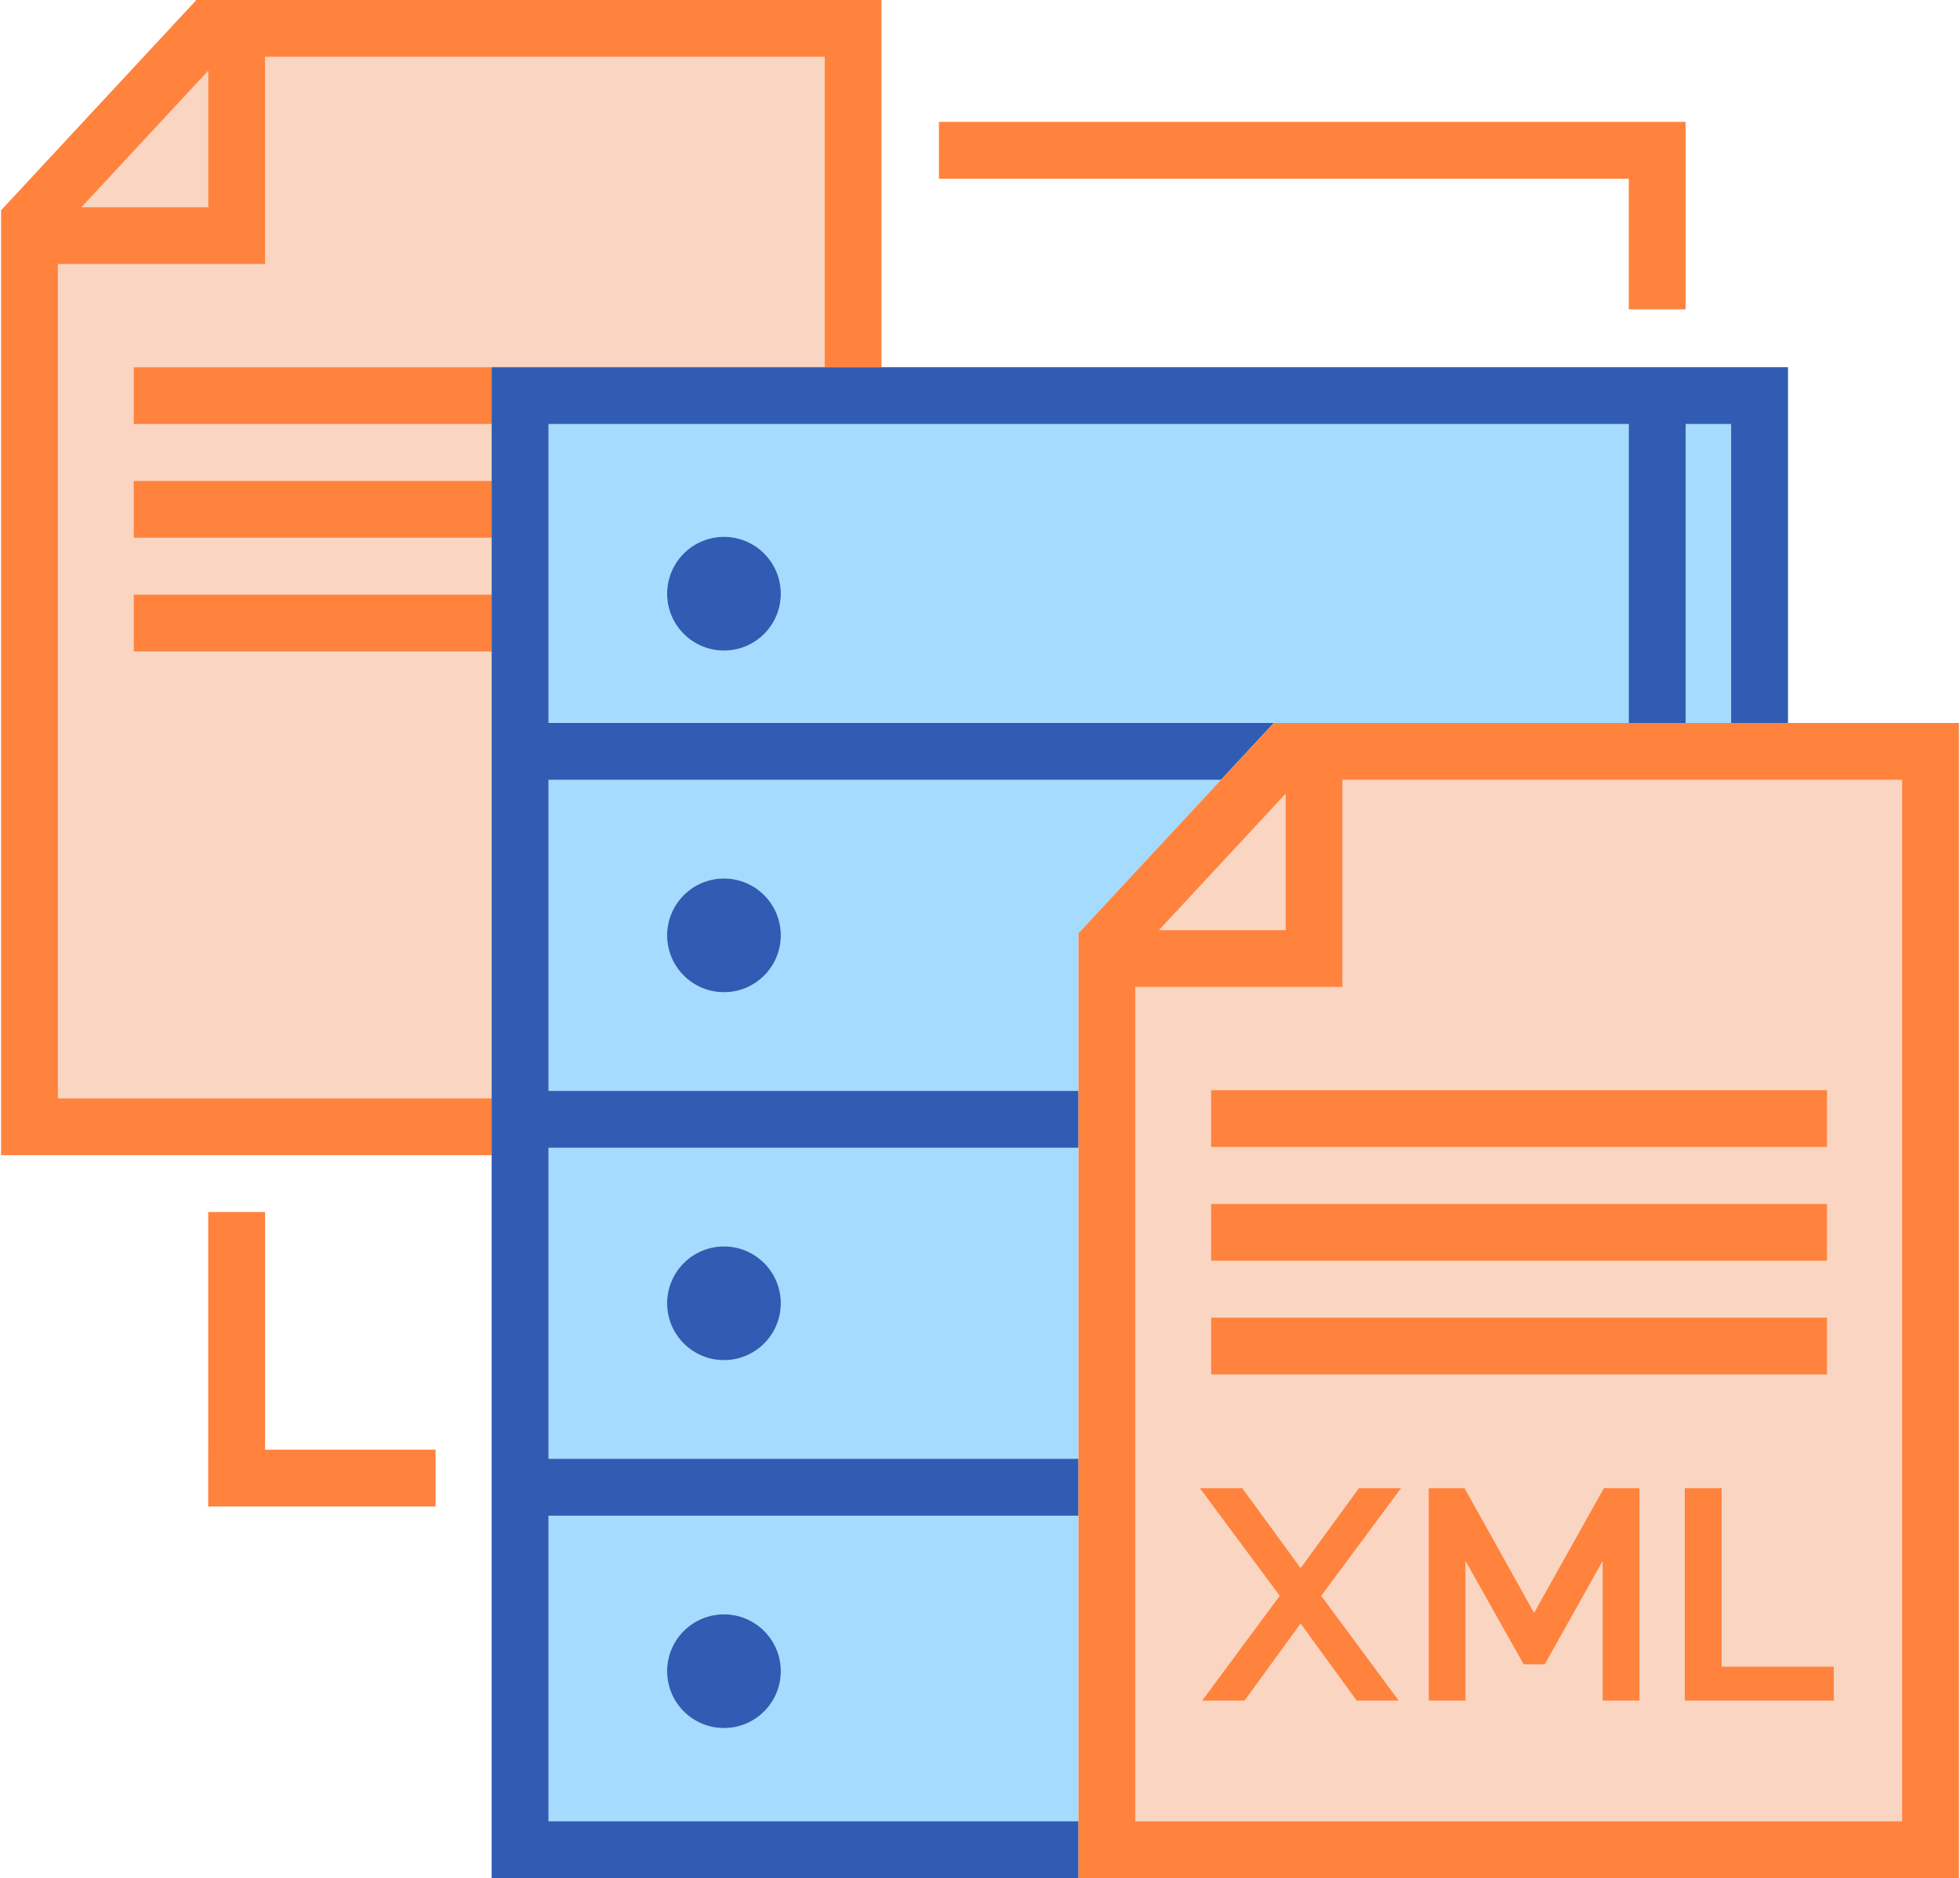 <?xml version="1.0" encoding="iso-8859-1"?>
<!-- Generator: Adobe Illustrator 18.0.0, SVG Export Plug-In . SVG Version: 6.00 Build 0)  -->
<!DOCTYPE svg PUBLIC "-//W3C//DTD SVG 1.1//EN" "http://www.w3.org/Graphics/SVG/1.1/DTD/svg11.dtd">
<svg version="1.1" id="Layer_1" xmlns="http://www.w3.org/2000/svg" xmlns:xlink="http://www.w3.org/1999/xlink" x="0px" y="0px"
	 viewBox="0 0 167 160" style="enable-background:new 0 0 167 160;" xml:space="preserve">
<g>
	<polygon style="fill:#FF833D;" points="22.585,103.247 17.74,103.247 17.74,123.495 17.738,123.495 17.738,128.339 17.74,128.339 
		17.74,128.339 22.585,128.339 22.585,128.339 37.116,128.339 37.116,123.495 22.585,123.495 	"/>
	<polygon style="fill:#FF833D;" points="138.778,26.354 143.622,26.354 143.622,10.383 141.978,10.383 141.978,10.382 80,10.382 
		80,15.226 138.778,15.226 	"/>
	<polygon style="fill:#F9D5C2;" points="6.949,17.649 17.739,17.649 17.739,6.033 	"/>
	<polygon style="fill:#F9D5C2;" points="22.583,4.844 22.583,22.493 4.935,22.493 4.935,93.566 41.892,93.566 41.892,55.501 
		11.39,55.501 11.39,50.656 41.892,50.656 41.892,45.812 11.39,45.812 11.39,40.968 41.892,40.968 41.892,36.123 11.39,36.123 
		11.39,31.279 41.892,31.279 50.611,31.279 63.874,31.279 70.265,31.279 70.265,4.844 	"/>
	<path style="fill:#FF833D;" d="M41.892,93.566H4.935V22.493h17.649V4.844h47.682v26.435h4.844V0H16.731L0.09,17.915V98.41h41.801
		V93.566z M6.949,17.649l10.79-11.616v11.616H6.949z"/>
	<rect x="11.39" y="31.279" style="fill:#FF833D;" width="30.502" height="4.844"/>
	<rect x="11.39" y="40.968" style="fill:#FF833D;" width="30.502" height="4.844"/>
	<rect x="11.39" y="50.656" style="fill:#FF833D;" width="30.502" height="4.844"/>
	<rect x="143.623" y="36.123" style="fill:#A5DBFF;" width="3.875" height="25.466"/>
	<path style="fill:#A5DBFF;" d="M63.874,36.123h-8.418h-8.72V61.59h61.796h30.247V36.123H63.874z M61.685,55.423
		c-2.675,0-4.844-2.169-4.844-4.844c0-2.675,2.169-4.844,4.844-4.844c2.675,0,4.844,2.169,4.844,4.844
		C66.529,53.254,64.36,55.423,61.685,55.423z"/>
	<path style="fill:#A5DBFF;" d="M46.736,97.777v26.498h45.155V97.777H46.736z M61.685,115.87c-2.675,0-4.844-2.169-4.844-4.844
		c0-2.675,2.169-4.844,4.844-4.844c2.675,0,4.844,2.169,4.844,4.844C66.529,113.701,64.36,115.87,61.685,115.87z"/>
	<path style="fill:#A5DBFF;" d="M46.736,66.434v26.498h45.155V79.504l12.141-13.07H46.736z M61.685,84.527
		c-2.675,0-4.844-2.169-4.844-4.844c0-2.675,2.169-4.844,4.844-4.844c2.675,0,4.844,2.169,4.844,4.844
		C66.529,82.359,64.36,84.527,61.685,84.527z"/>
	<path style="fill:#A5DBFF;" d="M46.736,129.119v26.037h8.72h36.435v-26.037H46.736z M61.685,137.524
		c2.675,0,4.844,2.169,4.844,4.844c0,2.675-2.169,4.844-4.844,4.844c-2.675,0-4.844-2.169-4.844-4.844
		C56.84,139.693,59.009,137.524,61.685,137.524z"/>
	<polygon style="fill:#305CB3;" points="91.891,155.156 55.456,155.156 46.736,155.156 46.736,129.119 91.891,129.119 
		91.891,124.274 46.736,124.274 46.736,97.777 91.891,97.777 91.891,92.932 46.736,92.932 46.736,66.434 104.032,66.434 
		108.532,61.59 46.736,61.59 46.736,36.123 55.456,36.123 63.874,36.123 138.778,36.123 138.778,61.59 141.201,61.59 143.623,61.59 
		143.623,36.123 147.498,36.123 147.498,61.59 152.343,61.59 152.343,31.279 143.623,31.279 75.109,31.279 70.265,31.279 
		63.874,31.279 50.611,31.279 41.892,31.279 41.892,36.123 41.892,40.968 41.892,45.812 41.892,50.656 41.892,55.501 41.892,93.566 
		41.892,98.41 41.892,160 50.611,160 91.891,160 	"/>
	<circle style="fill:#305CB3;" cx="61.685" cy="142.368" r="4.844"/>
	<circle style="fill:#305CB3;" cx="61.685" cy="111.026" r="4.844"/>
	<circle style="fill:#305CB3;" cx="61.685" cy="79.683" r="4.844"/>
	<circle style="fill:#305CB3;" cx="61.685" cy="50.578" r="4.844"/>
	<path style="fill:#F9D5C2;" d="M141.201,66.434h-26.817v17.649H96.735v71.073h42.044h8.72h14.567V66.434H141.201z M103.19,107.402
		v-4.844h52.485v4.844H103.19z M155.675,112.246v4.844H103.19v-4.844H155.675z M115.592,144.878l-4.774-6.564l-4.773,6.564h-3.622
		l6.61-8.933l-6.805-9.174h3.623l4.967,6.808l4.968-6.808h3.597l-6.804,9.174l6.61,8.933H115.592z M136.548,144.878v-11.882
		l-4.929,8.792h-1.798l-4.953-8.799v11.889h-3.141v-18.107h3.062l5.92,10.619l5.943-10.619h3.037v18.107H136.548z M156.249,144.878
		h-12.7v-18.107h3.141v15.208h9.559V144.878z M155.675,97.713H103.19v-4.844h52.485V97.713z"/>
	<polygon style="fill:#F9D5C2;" points="98.749,79.239 109.539,79.239 109.539,67.623 	"/>
	<path style="fill:#FF833D;" d="M152.343,61.59h-4.844h-3.875h-2.422h-2.422h-30.247l-4.5,4.844l-12.141,13.07v13.428v4.844v26.498
		v4.844v26.037V160h51.732h8.72h14.567V61.59H152.343z M162.065,155.156h-14.567h-8.72H96.735V84.083h17.649V66.434h26.817h20.865
		V155.156z M98.749,79.239l10.79-11.616v11.616H98.749z"/>
	<rect x="103.19" y="92.869" style="fill:#FF833D;" width="52.485" height="4.844"/>
	<rect x="103.19" y="102.558" style="fill:#FF833D;" width="52.485" height="4.844"/>
	<rect x="103.19" y="112.246" style="fill:#FF833D;" width="52.485" height="4.844"/>
	<polygon style="fill:#FF833D;" points="119.383,126.771 115.786,126.771 110.818,133.579 105.85,126.771 102.227,126.771 
		109.032,135.946 102.422,144.878 106.044,144.878 110.818,138.314 115.592,144.878 119.189,144.878 112.579,135.946 	"/>
	<polygon style="fill:#FF833D;" points="139.69,126.771 136.652,126.771 130.71,137.391 124.789,126.771 121.728,126.771 
		121.728,144.878 124.869,144.878 124.869,132.99 129.822,141.789 131.62,141.789 136.548,132.997 136.548,144.878 139.69,144.878 	
		"/>
	<polygon style="fill:#FF833D;" points="146.69,141.979 146.69,126.771 143.549,126.771 143.549,144.878 156.249,144.878 
		156.249,141.979 	"/>
</g>
</svg>
